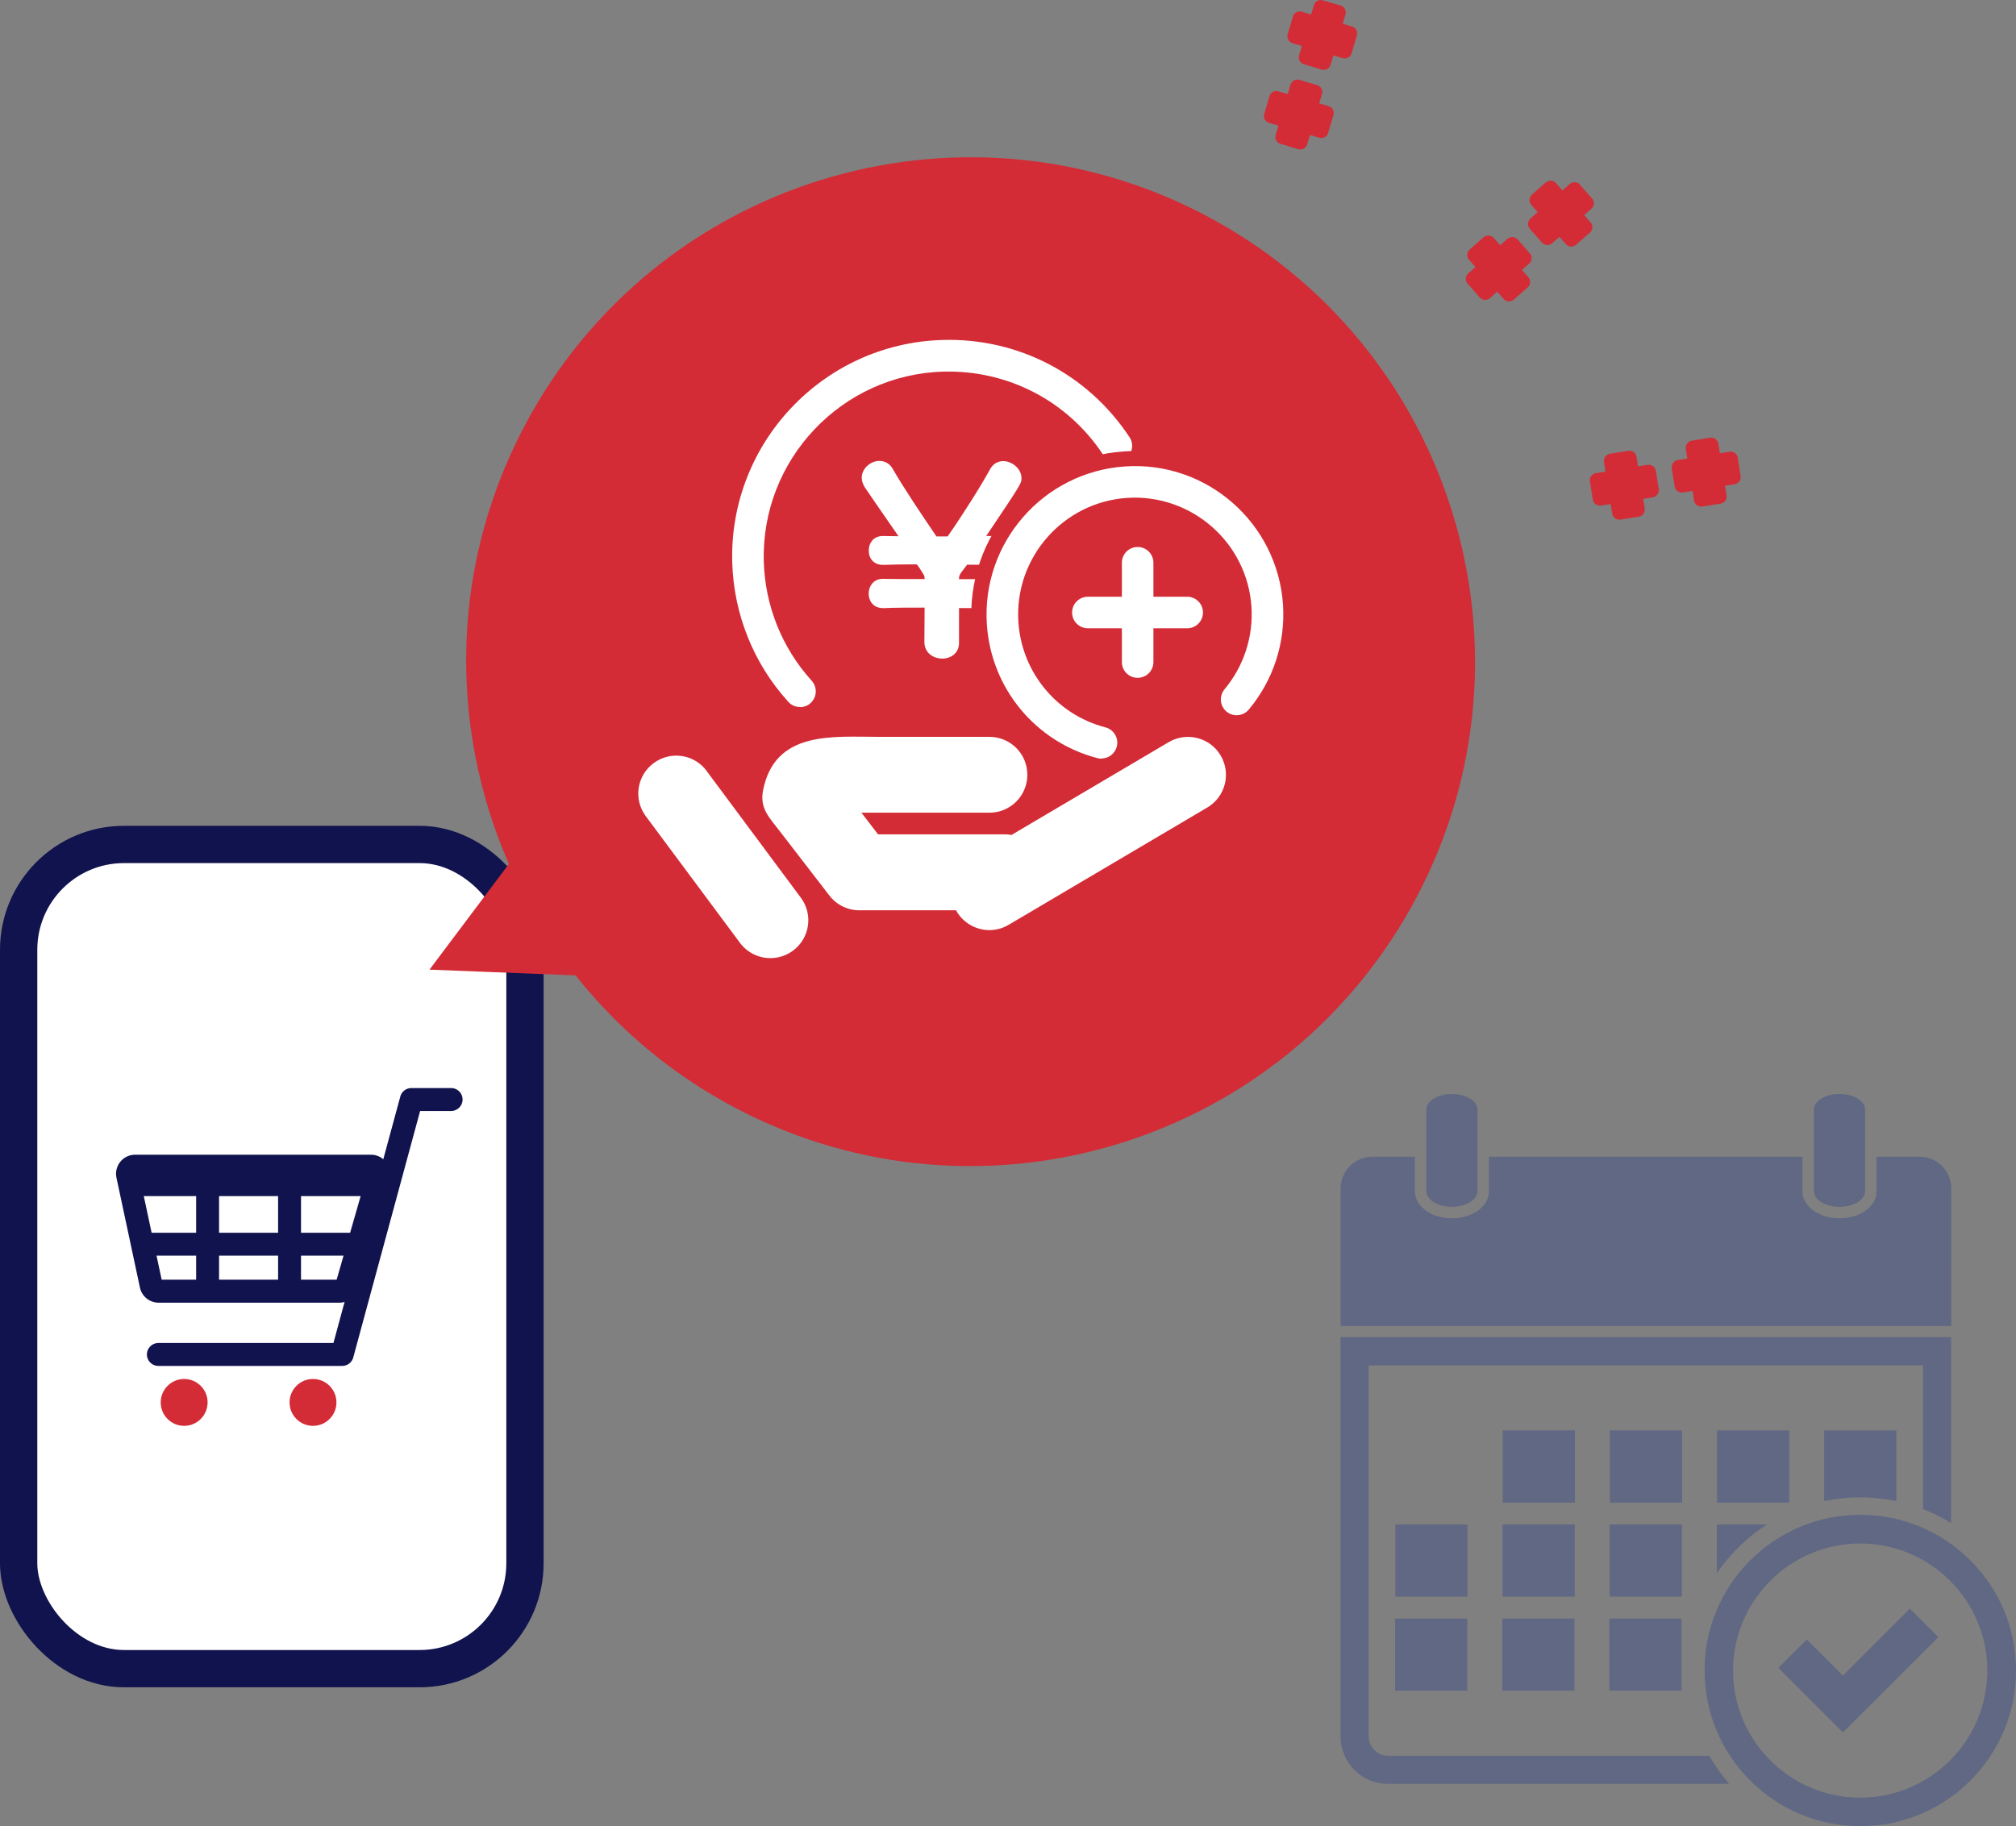 <?xml version="1.0" encoding="UTF-8"?><svg id="_レイヤー_2" xmlns="http://www.w3.org/2000/svg" viewBox="0 0 189.17 171.41"><rect x="0" y="0" width="189.17" height="171.41" fill="#808080" stroke="none"/><defs><style>.cls-1{fill:#d32c36;}.cls-1,.cls-2,.cls-3,.cls-4{stroke-width:0px;}.cls-5{fill:none;stroke-linecap:round;stroke-linejoin:round;stroke-width:2.15px;}.cls-5,.cls-6{stroke:#10134d;}.cls-6{stroke-miterlimit:10;stroke-width:3.5px;}.cls-6,.cls-3{fill:#fff;}.cls-2{fill:#10134d;}.cls-4{fill:#16308a;opacity:.3;}</style></defs><g id="_レイヤー_1-2"><path class="cls-4" d="M130.23,164.8c-.99,0-1.8-.83-1.8-1.85v-34.8h52.02v13.49c.91.36,1.79.8,2.63,1.31v-17.44h-57.29v37.44c0,2.48,1.98,4.48,4.43,4.48h32.03c-.71-.82-1.33-1.7-1.86-2.63h-30.16Z"/><path class="cls-4" d="M136.24,113.27c1.32,0,2.4-.66,2.4-1.47v-7.65c0-.81-1.07-1.47-2.4-1.47s-2.4.66-2.4,1.47v7.65c0,.81,1.07,1.47,2.4,1.47Z"/><path class="cls-4" d="M172.61,113.27c1.32,0,2.4-.66,2.4-1.47v-7.65c0-.81-1.07-1.47-2.4-1.47s-2.4.66-2.4,1.47v7.65c0,.81,1.07,1.47,2.4,1.47Z"/><path class="cls-4" d="M183.09,118.45v-6.91c0-1.64-1.33-2.97-2.97-2.97h-4.03v3.23c0,1.43-1.53,2.55-3.48,2.55s-3.48-1.12-3.48-2.55v-3.23h-29.41v3.23c0,1.43-1.53,2.55-3.48,2.55s-3.48-1.12-3.48-2.55v-3.23h-3.99c-1.64,0-2.97,1.33-2.97,2.97v12.92h57.29v-6.01Z"/><rect class="cls-4" x="141.01" y="134.26" width="6.77" height="6.77"/><rect class="cls-4" x="151.06" y="134.26" width="6.77" height="6.77"/><rect class="cls-4" x="161.12" y="134.26" width="6.77" height="6.77"/><path class="cls-4" d="M174.55,140.54c1.15,0,2.28.12,3.39.35v-6.63h-6.77v6.63c1.1-.23,2.23-.35,3.38-.35Z"/><rect class="cls-4" x="130.93" y="143.09" width="6.77" height="6.77"/><rect class="cls-4" x="140.99" y="143.09" width="6.77" height="6.77"/><rect class="cls-4" x="151.04" y="143.09" width="6.77" height="6.77"/><path class="cls-4" d="M161.1,147.66c.57-.84,1.22-1.63,1.96-2.36.84-.84,1.76-1.58,2.74-2.21h-4.7v4.57Z"/><rect class="cls-4" x="130.91" y="151.92" width="6.77" height="6.77"/><rect class="cls-4" x="140.97" y="151.92" width="6.77" height="6.77"/><rect class="cls-4" x="151.02" y="151.92" width="6.77" height="6.77"/><polygon class="cls-4" points="172.93 157.27 169.54 153.88 166.87 156.54 172.93 162.6 175.6 159.94 181.88 153.66 179.21 150.99 172.93 157.27"/><path class="cls-4" d="M184.89,146.46c-2.76-2.76-6.43-4.28-10.33-4.28s-7.57,1.52-10.33,4.28c-2.76,2.76-4.28,6.43-4.28,10.33s1.52,7.57,4.28,10.33c2.76,2.76,6.43,4.28,10.33,4.28s7.57-1.52,10.33-4.28c2.76-2.76,4.28-6.43,4.28-10.33s-1.52-7.57-4.28-10.33ZM174.55,168.73c-6.58,0-11.93-5.35-11.93-11.93s5.35-11.93,11.93-11.93,11.93,5.35,11.93,11.93-5.35,11.93-11.93,11.93Z"/><rect class="cls-6" x="1.75" y="79.26" width="47.51" height="77.36" rx="9.89" ry="9.89"/><path class="cls-2" d="M34.34,110.53l-2.75,9.58H15.17l-2.05-9.58h21.22M34.81,108.38H12.68c-1.14,0-1.99,1.05-1.75,2.17l2.2,10.3c.18.83.91,1.42,1.75,1.42h16.97c.8,0,1.5-.53,1.72-1.3l2.96-10.3c.33-1.15-.53-2.29-1.72-2.29h0Z"/><line class="cls-5" x1="13.03" y1="111.19" x2="34.51" y2="111.19"/><line class="cls-5" x1="13.94" y1="116.78" x2="33.57" y2="116.78"/><line class="cls-5" x1="19.48" y1="111.19" x2="19.48" y2="120.88"/><line class="cls-5" x1="27.17" y1="111.19" x2="27.17" y2="120.88"/><polyline class="cls-5" points="42.33 103.2 38.6 103.2 32.11 127.13 14.86 127.13"/><circle class="cls-1" cx="17.28" cy="131.63" r="2.2"/><circle class="cls-1" cx="29.37" cy="131.63" r="2.2"/><path class="cls-1" d="M49.72,39.05c12.73-22.83,41.57-31.02,64.4-18.29,22.83,12.73,31.02,41.57,18.29,64.4-12.73,22.83-41.57,31.02-64.4,18.29-5.58-3.11-10.26-7.19-14-11.9l-13.71-.54,7.45-9.92c-5.73-13.09-5.53-28.59,1.97-42.03Z"/><path class="cls-3" d="M75.07,66.36c-.4,0-.81-.16-1.1-.49-3.26-3.58-5.12-8.23-5.26-13.07-.32-11.2,8.53-20.57,19.73-20.89,7.09-.21,13.65,3.21,17.55,9.13.45.68.26,1.6-.42,2.06-.68.45-1.6.26-2.06-.42-3.34-5.06-8.95-7.96-14.99-7.8-9.56.27-17.12,8.28-16.85,17.84.12,4.14,1.71,8.1,4.49,11.17.55.61.51,1.54-.1,2.1-.28.26-.64.38-1,.38Z"/><path class="cls-3" d="M88.39,61.81c-.82,0-1.65-.53-1.65-1.56,0-.54,0-1.09.01-1.65,0-.52.01-1.05.01-1.57-1.48,0-2.88,0-3.85.05h-.01c-.61,0-.91-.25-1.08-.45-.2-.24-.31-.58-.31-.91,0-.69.45-1.39,1.32-1.39.78.02,2.28.02,3.93.02,0-.19-.01-.28-.1-.43-.16-.27-.55-.89-.66-.95-1.22,0-2.28.02-3.09.05h-.02c-.26,0-.61-.04-.91-.28-.21-.17-.46-.49-.46-1.07,0-.66.41-1.36,1.32-1.36.21,0,1.16.02,1.47.02-.7-1.01-1.41-2.04-2.02-2.92-.44-.64-.83-1.21-1.13-1.65-.2-.32-.3-.63-.3-.92,0-.9.87-1.58,1.65-1.58.55,0,1.01.28,1.29.8.94,1.64,2.46,3.91,4.07,6.29h1.05c1.41-2.02,3.09-4.68,3.99-6.32.26-.48.71-.75,1.22-.75.81,0,1.72.69,1.72,1.6,0,.49,0,.5-3.31,5.43h.8c.94,0,1.41.67,1.41,1.34s-.48,1.37-1.39,1.37l-2.61-.02-.48.63c-.23.32-.28.42-.29.73.22,0,.43,0,.64,0,1.13,0,2.1,0,2.71-.02.95,0,1.44.7,1.44,1.36s-.5,1.39-1.41,1.39c-.52,0-1.06,0-1.62-.01-.56,0-1.15-.01-1.75-.01v3.27c0,1.02-.83,1.48-1.6,1.48Z"/><path class="cls-3" d="M66.31,72.36c-1.17-1.58-3.4-1.91-4.98-.73-1.58,1.17-1.91,3.4-.73,4.98l8.83,11.88c.7.94,1.77,1.44,2.86,1.44.74,0,1.48-.23,2.12-.7,1.58-1.17,1.91-3.4.73-4.98l-8.83-11.88Z"/><path class="cls-3" d="M114.54,70.91c-1-1.69-3.18-2.25-4.88-1.25l-14.75,8.71c-.18-.03-.36-.06-.55-.06h-11.97l-1.56-2.03h12.01c1.97,0,3.56-1.59,3.56-3.56s-1.59-3.56-3.56-3.56h-10.37c-4.33,0-9.77-.61-10.87,5.03-.32,1.67.56,2.52,1.55,3.8,1.56,2.02,3.11,4.04,4.67,6.06.67.88,1.72,1.39,2.82,1.39h9.08s.03.07.05.11c.67,1.12,1.85,1.75,3.07,1.75.62,0,1.24-.16,1.81-.5l18.64-11.01c1.69-1,2.25-3.18,1.25-4.88Z"/><path class="cls-3" d="M103.37,71.21c-.12,0-.25-.02-.38-.05-5.82-1.52-9.99-6.57-10.38-12.57-.5-7.66,5.32-14.3,12.98-14.81,7.67-.52,14.3,5.32,14.81,12.98.23,3.59-.91,7.08-3.21,9.84-.53.63-1.46.71-2.09.19-.63-.53-.71-1.46-.19-2.09,1.81-2.17,2.71-4.92,2.53-7.75-.4-6.03-5.62-10.6-11.65-10.22-6.03.4-10.61,5.62-10.22,11.65.31,4.72,3.59,8.7,8.17,9.89.79.21,1.27,1.02,1.06,1.81-.17.67-.78,1.11-1.43,1.11Z"/><path class="cls-1" d="M103.37,72.65c-.25,0-.5-.03-.74-.09-6.42-1.67-11.02-7.24-11.46-13.86-.27-4.09,1.08-8.04,3.78-11.13,2.71-3.09,6.45-4.94,10.54-5.2.35-.02.71-.04,1.06-.04,3.69,0,7.25,1.35,10.05,3.79,3.1,2.71,4.95,6.46,5.22,10.57.26,3.96-1,7.82-3.54,10.86-.5.6-1.2.97-1.98,1.04-.09,0-.17.01-.26.01-.69,0-1.34-.23-1.87-.68-.6-.5-.97-1.2-1.04-1.98-.07-.78.17-1.54.67-2.13,1.58-1.89,2.36-4.28,2.2-6.73-.33-4.99-4.52-8.9-9.54-8.9-.19,0-.39,0-.58.02-2.53.17-4.85,1.31-6.53,3.23-1.68,1.91-2.51,4.36-2.35,6.9.27,4.1,3.12,7.56,7.1,8.6.75.2,1.39.67,1.78,1.35.39.67.5,1.46.31,2.21-.33,1.29-1.5,2.18-2.82,2.18Z"/><path class="cls-3" d="M111.4,58.97h-9.32c-.82,0-1.48-.66-1.48-1.48s.66-1.48,1.48-1.48h9.32c.82,0,1.48.66,1.48,1.48s-.66,1.48-1.48,1.48Z"/><line class="cls-3" x1="106.75" y1="62.14" x2="106.75" y2="52.83"/><path class="cls-3" d="M106.75,63.62c-.82,0-1.48-.66-1.48-1.48v-9.32c0-.82.66-1.48,1.48-1.48s1.48.66,1.48,1.48v9.32c0,.82-.66,1.48-1.48,1.48Z"/><path class="cls-3" d="M103.36,71.21c-.12,0-.25-.02-.38-.05-5.82-1.52-9.99-6.57-10.38-12.57-.5-7.66,5.32-14.3,12.98-14.81,7.67-.52,14.3,5.32,14.81,12.98.23,3.59-.91,7.08-3.21,9.84-.53.63-1.46.71-2.09.19-.63-.53-.71-1.46-.19-2.09,1.81-2.17,2.71-4.92,2.53-7.75-.4-6.03-5.62-10.6-11.65-10.22-6.03.4-10.61,5.62-10.22,11.65.31,4.72,3.59,8.7,8.17,9.89.79.21,1.27,1.02,1.06,1.81-.17.67-.78,1.11-1.43,1.11Z"/><path class="cls-1" d="M144.99,17.17l-.34.3-.9.8c-.28.25-.31.68-.06.96l.6.68-.68.6c-.28.25-.31.68-.06.96l.41.47.05.06.25.28.43.49c.25.28.68.31.96.06l.68-.6.6.68c.25.28.68.31.96.06l1.3-1.14c.28-.25.31-.68.06-.96l-.6-.68.68-.6c.28-.25.31-.68.06-.96l-1.14-1.3c-.25-.28-.68-.31-.96-.06l-.68.6-.6-.68c-.25-.28-.68-.31-.96-.06l-.05.05h0Z"/><path class="cls-1" d="M139.15,22.32l-.34.3-.9.8c-.28.25-.31.68-.06.96l.6.68-.68.6c-.28.25-.31.68-.06.96l.41.47.05.06.25.28.43.49c.25.28.68.31.96.06l.68-.6.6.68c.25.28.68.31.96.06l1.3-1.14c.28-.25.31-.68.06-.96l-.6-.68.68-.6c.28-.25.31-.68.06-.96l-1.14-1.3c-.25-.28-.68-.31-.96-.06l-.68.6-.6-.68c-.25-.28-.68-.31-.96-.06l-.05.05h0Z"/><path class="cls-1" d="M127.3,3.4l.02-.07c.11-.36-.1-.74-.46-.84l-.87-.26.26-.87c.11-.36-.1-.74-.46-.84l-1.66-.49c-.36-.11-.74.1-.84.46l-.26.87-.87-.26c-.36-.11-.74.1-.84.46l-.49,1.66c-.11.36.1.74.46.84l.87.26-.26.87c-.11.36.1.74.46.84l.63.19.36.11.07.02.6.18c.36.11.74-.1.84-.46l.26-.87.87.26c.36.11.74-.1.84-.46l.34-1.16.13-.43h0Z"/><path class="cls-1" d="M125.1,10.87l.02-.07c.11-.36-.1-.74-.46-.84l-.87-.26.26-.87c.11-.36-.1-.74-.46-.84l-1.66-.49c-.36-.11-.74.1-.84.46l-.26.87-.87-.26c-.36-.11-.74.1-.84.46l-.49,1.66c-.11.36.1.74.46.84l.87.26-.26.87c-.11.36.1.74.46.84l.63.19.36.11.07.02.6.18c.36.11.74-.1.84-.46l.26-.87.87.26c.36.11.74-.1.84-.46l.34-1.16.13-.43h0Z"/><path class="cls-1" d="M160.38,41.1l-.44.07-1.19.19c-.37.06-.62.41-.56.78l.14.9-.9.14c-.37.06-.62.41-.56.78l.1.61v.07s.07.37.07.37l.1.65c.06.37.41.62.78.56l.9-.14.14.9c.06.37.41.62.78.56l1.71-.27c.37-.06.62-.41.56-.78l-.14-.9.9-.14c.37-.06.62-.41.56-.78l-.27-1.71c-.06-.37-.41-.62-.78-.56l-.9.14-.14-.9c-.06-.37-.41-.62-.78-.56h-.07s0,.01,0,.01Z"/><path class="cls-1" d="M152.7,42.33l-.44.07-1.19.19c-.37.06-.62.41-.56.78l.14.9-.9.14c-.37.06-.62.41-.56.78l.1.61v.07s.07.37.07.37l.1.65c.06.37.41.62.78.56l.9-.14.14.9c.06.37.41.62.78.56l1.71-.27c.37-.06.62-.41.56-.78l-.14-.9.9-.14c.37-.06.62-.41.56-.78l-.27-1.71c-.06-.37-.41-.62-.78-.56l-.9.14-.14-.9c-.06-.37-.41-.62-.78-.56h-.07s0,.01,0,.01Z"/></g></svg>